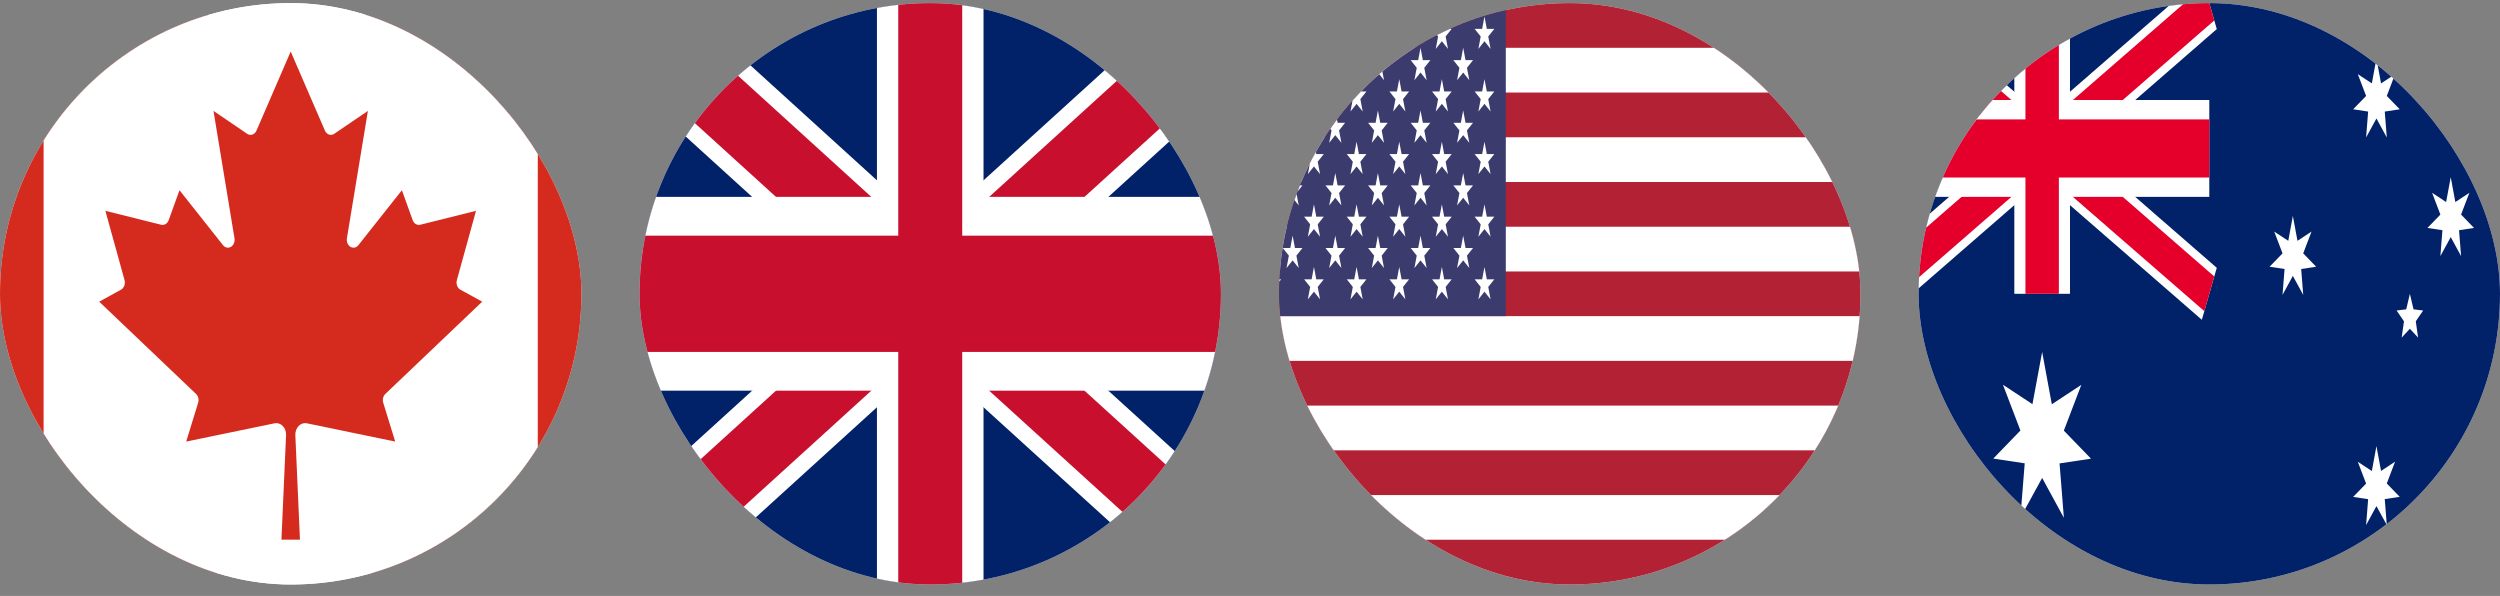 <svg width="172" height="41" viewBox="0 0 172 41" fill="none" xmlns="http://www.w3.org/2000/svg">
<rect x="0" y="0" width="172" height="41" fill="#808080" stroke="none"/>
<g clip-path="url(#clip0_7029_4207)">
<rect y="0.213" width="40" height="40" rx="20" fill="#F9FAFB"/>
<g clip-path="url(#clip1_7029_4207)">
<path d="M-14 0.213H3L3.701 1.038H36.299L37 0.213H54V40.213H37L36.299 39.388H3.701L3 40.213H-14V0.213Z" fill="#D52B1E"/>
<path d="M3 0.213H37V40.213H3V0.213ZM20.637 37.13L20.319 29.938C20.314 29.82 20.332 29.702 20.371 29.593C20.411 29.484 20.47 29.387 20.546 29.308C20.621 29.23 20.71 29.172 20.807 29.14C20.904 29.108 21.006 29.101 21.105 29.122L27.19 30.38L26.368 27.713C26.335 27.607 26.33 27.491 26.356 27.382C26.381 27.273 26.435 27.176 26.51 27.105L33.175 20.755L31.673 19.93C31.572 19.873 31.491 19.775 31.447 19.654C31.403 19.533 31.398 19.397 31.433 19.271L32.75 14.505L28.911 15.463C28.807 15.489 28.698 15.471 28.604 15.413C28.51 15.356 28.436 15.261 28.394 15.146L27.65 13.088L24.654 16.872C24.585 16.956 24.495 17.013 24.397 17.033C24.299 17.052 24.198 17.034 24.109 16.981C24.021 16.927 23.949 16.841 23.906 16.736C23.862 16.631 23.849 16.512 23.867 16.396L25.312 7.63L22.996 9.205C22.942 9.242 22.881 9.266 22.819 9.275C22.756 9.284 22.693 9.278 22.633 9.257C22.572 9.236 22.516 9.2 22.468 9.153C22.419 9.105 22.38 9.046 22.352 8.98L20 3.546L17.648 8.98C17.62 9.046 17.581 9.105 17.532 9.153C17.484 9.2 17.428 9.236 17.367 9.257C17.307 9.278 17.244 9.284 17.181 9.275C17.119 9.266 17.058 9.242 17.004 9.205L14.688 7.63L16.133 16.396C16.151 16.512 16.138 16.631 16.094 16.736C16.051 16.841 15.979 16.927 15.891 16.981C15.802 17.034 15.701 17.052 15.603 17.033C15.505 17.013 15.415 16.956 15.346 16.872L12.35 13.088L11.606 15.146C11.564 15.261 11.49 15.356 11.396 15.413C11.302 15.471 11.193 15.489 11.089 15.463L7.25 14.505L8.568 19.271C8.602 19.397 8.597 19.533 8.553 19.654C8.509 19.775 8.428 19.873 8.327 19.93L6.825 20.755L13.49 27.105C13.565 27.176 13.619 27.273 13.644 27.382C13.67 27.491 13.665 27.607 13.632 27.713L12.81 30.38L18.895 29.122C18.994 29.101 19.096 29.108 19.193 29.14C19.29 29.172 19.379 29.23 19.454 29.308C19.53 29.387 19.589 29.484 19.629 29.593C19.668 29.702 19.686 29.82 19.681 29.938L19.363 37.13H20.637Z" fill="white"/>
</g>
</g>
<g clip-path="url(#clip2_7029_4207)">
<rect x="44" y="0.213" width="40" height="40" rx="20" fill="#F9FAFB"/>
<g clip-path="url(#clip3_7029_4207)">
<path d="M42 0.213V40.213H86V0.213H42Z" fill="#012169"/>
<path d="M42 0.213L86 40.213L42 0.213ZM86 0.213L42 40.213L86 0.213Z" fill="black"/>
<path d="M85.018 43.793L64 24.686L42.983 43.793L41.018 36.633L59.08 20.213L41.018 3.793L42.983 -3.367L64 15.74L85.018 -3.367L86.983 3.793L68.921 20.213L86.983 36.633L85.018 43.793Z" fill="white"/>
<path d="M42 0.213L86 40.213L42 0.213ZM86 0.213L42 40.213L86 0.213Z" fill="black"/>
<path d="M85.344 42.599L64 23.193L42.656 42.599L41.344 37.826L60.722 20.213L41.344 2.599L42.656 -2.174L64 17.233L85.344 -2.174L86.656 2.599L67.278 20.213L86.656 37.826L85.344 42.599Z" fill="#C8102E"/>
<path d="M64 0.213V40.213V0.213ZM42 20.213H86H42Z" fill="black"/>
<path d="M67.667 40.213H60.333V26.88H42V13.546H60.333V0.213H67.667V13.546H86V26.88H67.667V40.213Z" fill="white"/>
<path d="M64 0.213V40.213V0.213ZM42 20.213H86H42Z" fill="black"/>
<path d="M66.2 40.213H61.8V24.213H42V16.213H61.8V0.213H66.2V16.213H86V24.213H66.2V40.213Z" fill="#C8102E"/>
</g>
</g>
<g clip-path="url(#clip4_7029_4207)">
<rect x="88" y="0.213" width="40" height="40" rx="20" fill="#F9FAFB"/>
<g clip-path="url(#clip5_7029_4207)">
<path d="M130 0.213H86V40.213H130V0.213Z" fill="#B22234"/>
<path d="M86 4.828H130H86ZM130 10.982H86H130ZM86 17.136H130H86ZM130 23.29H86H130ZM86 29.444H130H86ZM130 35.598H86H130Z" fill="black"/>
<path d="M130 37.136H86V34.059H130V37.136ZM130 30.983H86V27.906H130V30.983ZM130 24.829H86V21.752H130V24.829ZM130 18.675H86V15.598H130V18.675ZM130 12.521H86V9.444H130V12.521ZM130 6.367H86V3.29H130V6.367Z" fill="white"/>
<path d="M103.6 0.213H86V21.752H103.6V0.213Z" fill="#3C3B6E"/>
<path d="M87.468 1.136L87.888 3.364L86.787 1.985H88.141L87.047 3.364L87.468 1.136Z" fill="white"/>
<path d="M87.468 5.444L87.888 7.672L86.787 6.293H88.141L87.044 7.672L87.468 5.444Z" fill="white"/>
<path d="M87.468 9.752L87.888 11.979L86.791 10.601H88.145L87.047 11.979L87.468 9.752Z" fill="white"/>
<path d="M87.468 14.059L87.888 16.287L86.791 14.909H88.145L87.047 16.287L87.468 14.059Z" fill="white"/>
<path d="M87.468 18.367L87.888 20.595L86.791 19.216H88.145L87.047 20.595L87.468 18.367Z" fill="white"/>
<path d="M88.933 3.29L89.353 5.518L88.256 4.139H89.61L88.516 5.518L88.933 3.29Z" fill="white"/>
<path d="M88.933 7.598L89.353 9.826L88.256 8.447H89.61L88.512 9.826L88.933 7.598Z" fill="white"/>
<path d="M88.933 11.905L89.353 14.133L88.256 12.755H89.61L88.512 14.133L88.933 11.905Z" fill="white"/>
<path d="M88.933 16.213L89.353 18.441L88.256 17.062H89.61L88.512 18.441L88.933 16.213Z" fill="white"/>
<path d="M90.4 1.136L90.82 3.364L89.723 1.985H91.076L89.979 3.364L90.4 1.136Z" fill="white"/>
<path d="M90.4 5.444L90.82 7.672L89.723 6.293H91.076L89.979 7.672L90.4 5.444Z" fill="white"/>
<path d="M90.4 9.752L90.82 11.979L89.723 10.601H91.076L89.979 11.979L90.4 9.752Z" fill="white"/>
<path d="M90.4 14.059L90.82 16.287L89.723 14.909H91.076L89.979 16.287L90.4 14.059Z" fill="white"/>
<path d="M90.4 18.367L90.82 20.595L89.723 19.216H91.076L89.979 20.595L90.4 18.367Z" fill="white"/>
<path d="M91.868 3.29L92.289 5.518L91.191 4.139H92.545L91.448 5.518L91.868 3.29Z" fill="white"/>
<path d="M91.868 7.598L92.289 9.826L91.191 8.447H92.545L91.448 9.826L91.868 7.598Z" fill="white"/>
<path d="M91.868 11.905L92.289 14.133L91.191 12.755H92.545L91.448 14.133L91.868 11.905Z" fill="white"/>
<path d="M91.868 16.213L92.289 18.441L91.191 17.062H92.545L91.448 18.441L91.868 16.213Z" fill="white"/>
<path d="M93.333 1.136L93.754 3.364L92.656 1.985H94.01L92.913 3.364L93.333 1.136Z" fill="white"/>
<path d="M93.333 5.444L93.754 7.672L92.656 6.293H94.01L92.913 7.672L93.333 5.444Z" fill="white"/>
<path d="M93.333 9.752L93.754 11.979L92.656 10.601H94.01L92.913 11.979L93.333 9.752Z" fill="white"/>
<path d="M93.333 14.059L93.754 16.287L92.656 14.909H94.01L92.913 16.287L93.333 14.059Z" fill="white"/>
<path d="M93.333 18.367L93.754 20.595L92.656 19.216H94.01L92.913 20.595L93.333 18.367Z" fill="white"/>
<path d="M94.8 3.29L95.22 5.518L94.123 4.139H95.477L94.38 5.518L94.8 3.29Z" fill="white"/>
<path d="M94.8 7.598L95.22 9.826L94.123 8.447H95.477L94.38 9.826L94.8 7.598Z" fill="white"/>
<path d="M94.8 11.905L95.22 14.133L94.123 12.755H95.477L94.38 14.133L94.8 11.905Z" fill="white"/>
<path d="M94.8 16.213L95.22 18.441L94.123 17.062H95.477L94.38 18.441L94.8 16.213Z" fill="white"/>
<path d="M96.269 1.136L96.689 3.364L95.592 1.985H96.946L95.848 3.364L96.269 1.136Z" fill="white"/>
<path d="M96.269 5.444L96.689 7.672L95.592 6.293H96.946L95.848 7.672L96.269 5.444Z" fill="white"/>
<path d="M96.269 9.752L96.689 11.979L95.592 10.601H96.946L95.848 11.979L96.269 9.752Z" fill="white"/>
<path d="M96.269 14.059L96.689 16.287L95.592 14.909H96.946L95.848 16.287L96.269 14.059Z" fill="white"/>
<path d="M96.269 18.367L96.689 20.595L95.592 19.216H96.946L95.848 20.595L96.269 18.367Z" fill="white"/>
<path d="M97.732 3.29L98.152 5.518L97.055 4.139H98.409L97.311 5.518L97.732 3.29Z" fill="white"/>
<path d="M97.732 7.598L98.152 9.826L97.055 8.447H98.409L97.311 9.826L97.732 7.598Z" fill="white"/>
<path d="M97.732 11.905L98.152 14.133L97.055 12.755H98.409L97.311 14.133L97.732 11.905Z" fill="white"/>
<path d="M97.732 16.213L98.152 18.441L97.055 17.062H98.409L97.311 18.441L97.732 16.213Z" fill="white"/>
<path d="M99.2 1.136L99.621 3.364L98.523 1.985H99.877L98.78 3.364L99.2 1.136Z" fill="white"/>
<path d="M99.2 5.444L99.621 7.672L98.523 6.293H99.877L98.78 7.672L99.2 5.444Z" fill="white"/>
<path d="M99.2 9.752L99.621 11.979L98.523 10.601H99.877L98.78 11.979L99.2 9.752Z" fill="white"/>
<path d="M99.2 14.059L99.621 16.287L98.523 14.909H99.877L98.78 16.287L99.2 14.059Z" fill="white"/>
<path d="M99.2 18.367L99.621 20.595L98.523 19.216H99.877L98.78 20.595L99.2 18.367Z" fill="white"/>
<path d="M100.667 3.29L101.088 5.518L99.99 4.139H101.344L100.247 5.518L100.667 3.29Z" fill="white"/>
<path d="M100.667 7.598L101.088 9.826L99.99 8.447H101.344L100.247 9.826L100.667 7.598Z" fill="white"/>
<path d="M100.667 11.905L101.088 14.133L99.99 12.755H101.344L100.247 14.133L100.667 11.905Z" fill="white"/>
<path d="M100.667 16.213L101.088 18.441L99.99 17.062H101.344L100.247 18.441L100.667 16.213Z" fill="white"/>
<path d="M102.132 1.136L102.552 3.364L101.455 1.985H102.809L101.712 3.364L102.132 1.136Z" fill="white"/>
<path d="M102.132 5.444L102.552 7.672L101.455 6.293H102.809L101.712 7.672L102.132 5.444Z" fill="white"/>
<path d="M102.132 9.752L102.552 11.979L101.455 10.601H102.809L101.712 11.979L102.132 9.752Z" fill="white"/>
<path d="M102.132 14.059L102.552 16.287L101.455 14.909H102.809L101.712 16.287L102.132 14.059Z" fill="white"/>
<path d="M102.132 18.367L102.552 20.595L101.455 19.216H102.809L101.712 20.595L102.132 18.367Z" fill="white"/>
</g>
</g>
<g clip-path="url(#clip6_7029_4207)">
<rect x="132" y="0.213" width="40" height="40" rx="20" fill="#F9FAFB"/>
<g clip-path="url(#clip7_7029_4207)">
<path d="M175 0.213H129V40.213H175V0.213Z" fill="#012169"/>
<path d="M129 0.213L152 20.213L129 0.213ZM152 0.213L129 20.213L152 0.213Z" fill="black"/>
<path d="M151.486 22.001L140.5 12.451L129.514 22.001L128.486 18.426L137.927 10.213L128.486 2.001L129.514 -1.574L140.5 7.976L151.486 -1.574L152.514 2.001L143.073 10.213L152.514 18.426L151.486 22.001Z" fill="white"/>
<path d="M129 0.213L152 20.213L129 0.213ZM152 0.213L129 20.213L152 0.213Z" fill="black"/>
<path d="M151.658 21.407L140.5 11.707L129.341 21.407L128.658 19.02L138.785 10.213L128.658 1.407L129.341 -0.98L140.5 8.72L151.658 -0.98L152.341 1.407L142.214 10.213L152.341 19.02L151.658 21.407Z" fill="#E4002B"/>
<path d="M140.5 0.213V20.213V0.213ZM129 10.213H152H129Z" fill="black"/>
<path d="M142.415 20.213H138.585V13.544H129V6.882H138.585V0.213H142.415V6.882H152V13.544H142.415V20.213Z" fill="white"/>
<path d="M140.5 0.213V20.213V0.213ZM129 10.213H152H129Z" fill="black"/>
<path d="M141.65 20.213H139.35V12.213H129V8.213H139.35V0.213H141.65V8.213H152V12.213H141.65V20.213Z" fill="#E4002B"/>
<path d="M140.5 24.213L141.165 27.813L143.196 26.476L141.992 29.626L143.861 31.557L141.697 31.882L141.995 35.626L140.5 32.882L139.002 35.619L139.3 31.876L137.137 31.551L139.005 29.619L137.802 26.469L139.832 27.807L140.5 24.213Z" fill="white"/>
<path d="M163.499 30.688L163.816 32.401L164.782 31.763L164.211 33.263L165.102 34.182L164.071 34.338L164.211 36.12L163.499 34.819L162.788 36.126L162.928 34.344L161.896 34.188L162.788 33.27L162.216 31.77L163.183 32.407L163.499 30.688Z" fill="white"/>
<path d="M157.749 14.857L158.066 16.569L159.032 15.932L158.461 17.432L159.352 18.351L158.321 18.507L158.461 20.288L157.749 18.982L157.038 20.288L157.178 18.507L156.146 18.351L157.038 17.432L156.466 15.932L157.433 16.569L157.749 14.857Z" fill="white"/>
<path d="M163.499 4.026L163.816 5.738L164.782 5.101L164.211 6.601L165.102 7.519L164.071 7.676L164.211 9.457L163.499 8.151L162.788 9.457L162.928 7.676L161.896 7.519L162.788 6.601L162.216 5.101L163.183 5.738L163.499 4.026Z" fill="white"/>
<path d="M168.611 12.188L168.927 13.9L169.894 13.263L169.322 14.763L170.213 15.682L169.182 15.838L169.322 17.619L168.611 16.313L167.899 17.619L168.039 15.838L167.008 15.682L167.899 14.763L167.328 13.263L168.294 13.9L168.611 12.188Z" fill="white"/>
<path d="M165.8 20.213L166.051 21.282L166.712 21.363L166.206 22.107L166.364 23.226L165.8 22.619L165.235 23.226L165.393 22.107L164.887 21.363L165.548 21.282L165.8 20.213Z" fill="white"/>
</g>
</g>
<defs>
<clipPath id="clip0_7029_4207">
<rect y="0.213" width="40" height="40" rx="20" fill="white"/>
</clipPath>
<clipPath id="clip1_7029_4207">
<rect x="-14" y="0.213" width="68" height="40" rx="0.667" fill="white"/>
</clipPath>
<clipPath id="clip2_7029_4207">
<rect x="44" y="0.213" width="40" height="40" rx="20" fill="white"/>
</clipPath>
<clipPath id="clip3_7029_4207">
<rect x="42" y="0.213" width="44" height="40" rx="0.667" fill="white"/>
</clipPath>
<clipPath id="clip4_7029_4207">
<rect x="88" y="0.213" width="40" height="40" rx="20" fill="white"/>
</clipPath>
<clipPath id="clip5_7029_4207">
<rect x="86" y="0.213" width="44" height="40" rx="0.667" fill="white"/>
</clipPath>
<clipPath id="clip6_7029_4207">
<rect x="132" y="0.213" width="40" height="40" rx="20" fill="white"/>
</clipPath>
<clipPath id="clip7_7029_4207">
<rect x="129" y="0.213" width="46" height="40" rx="0.667" fill="white"/>
</clipPath>
</defs>
</svg>
